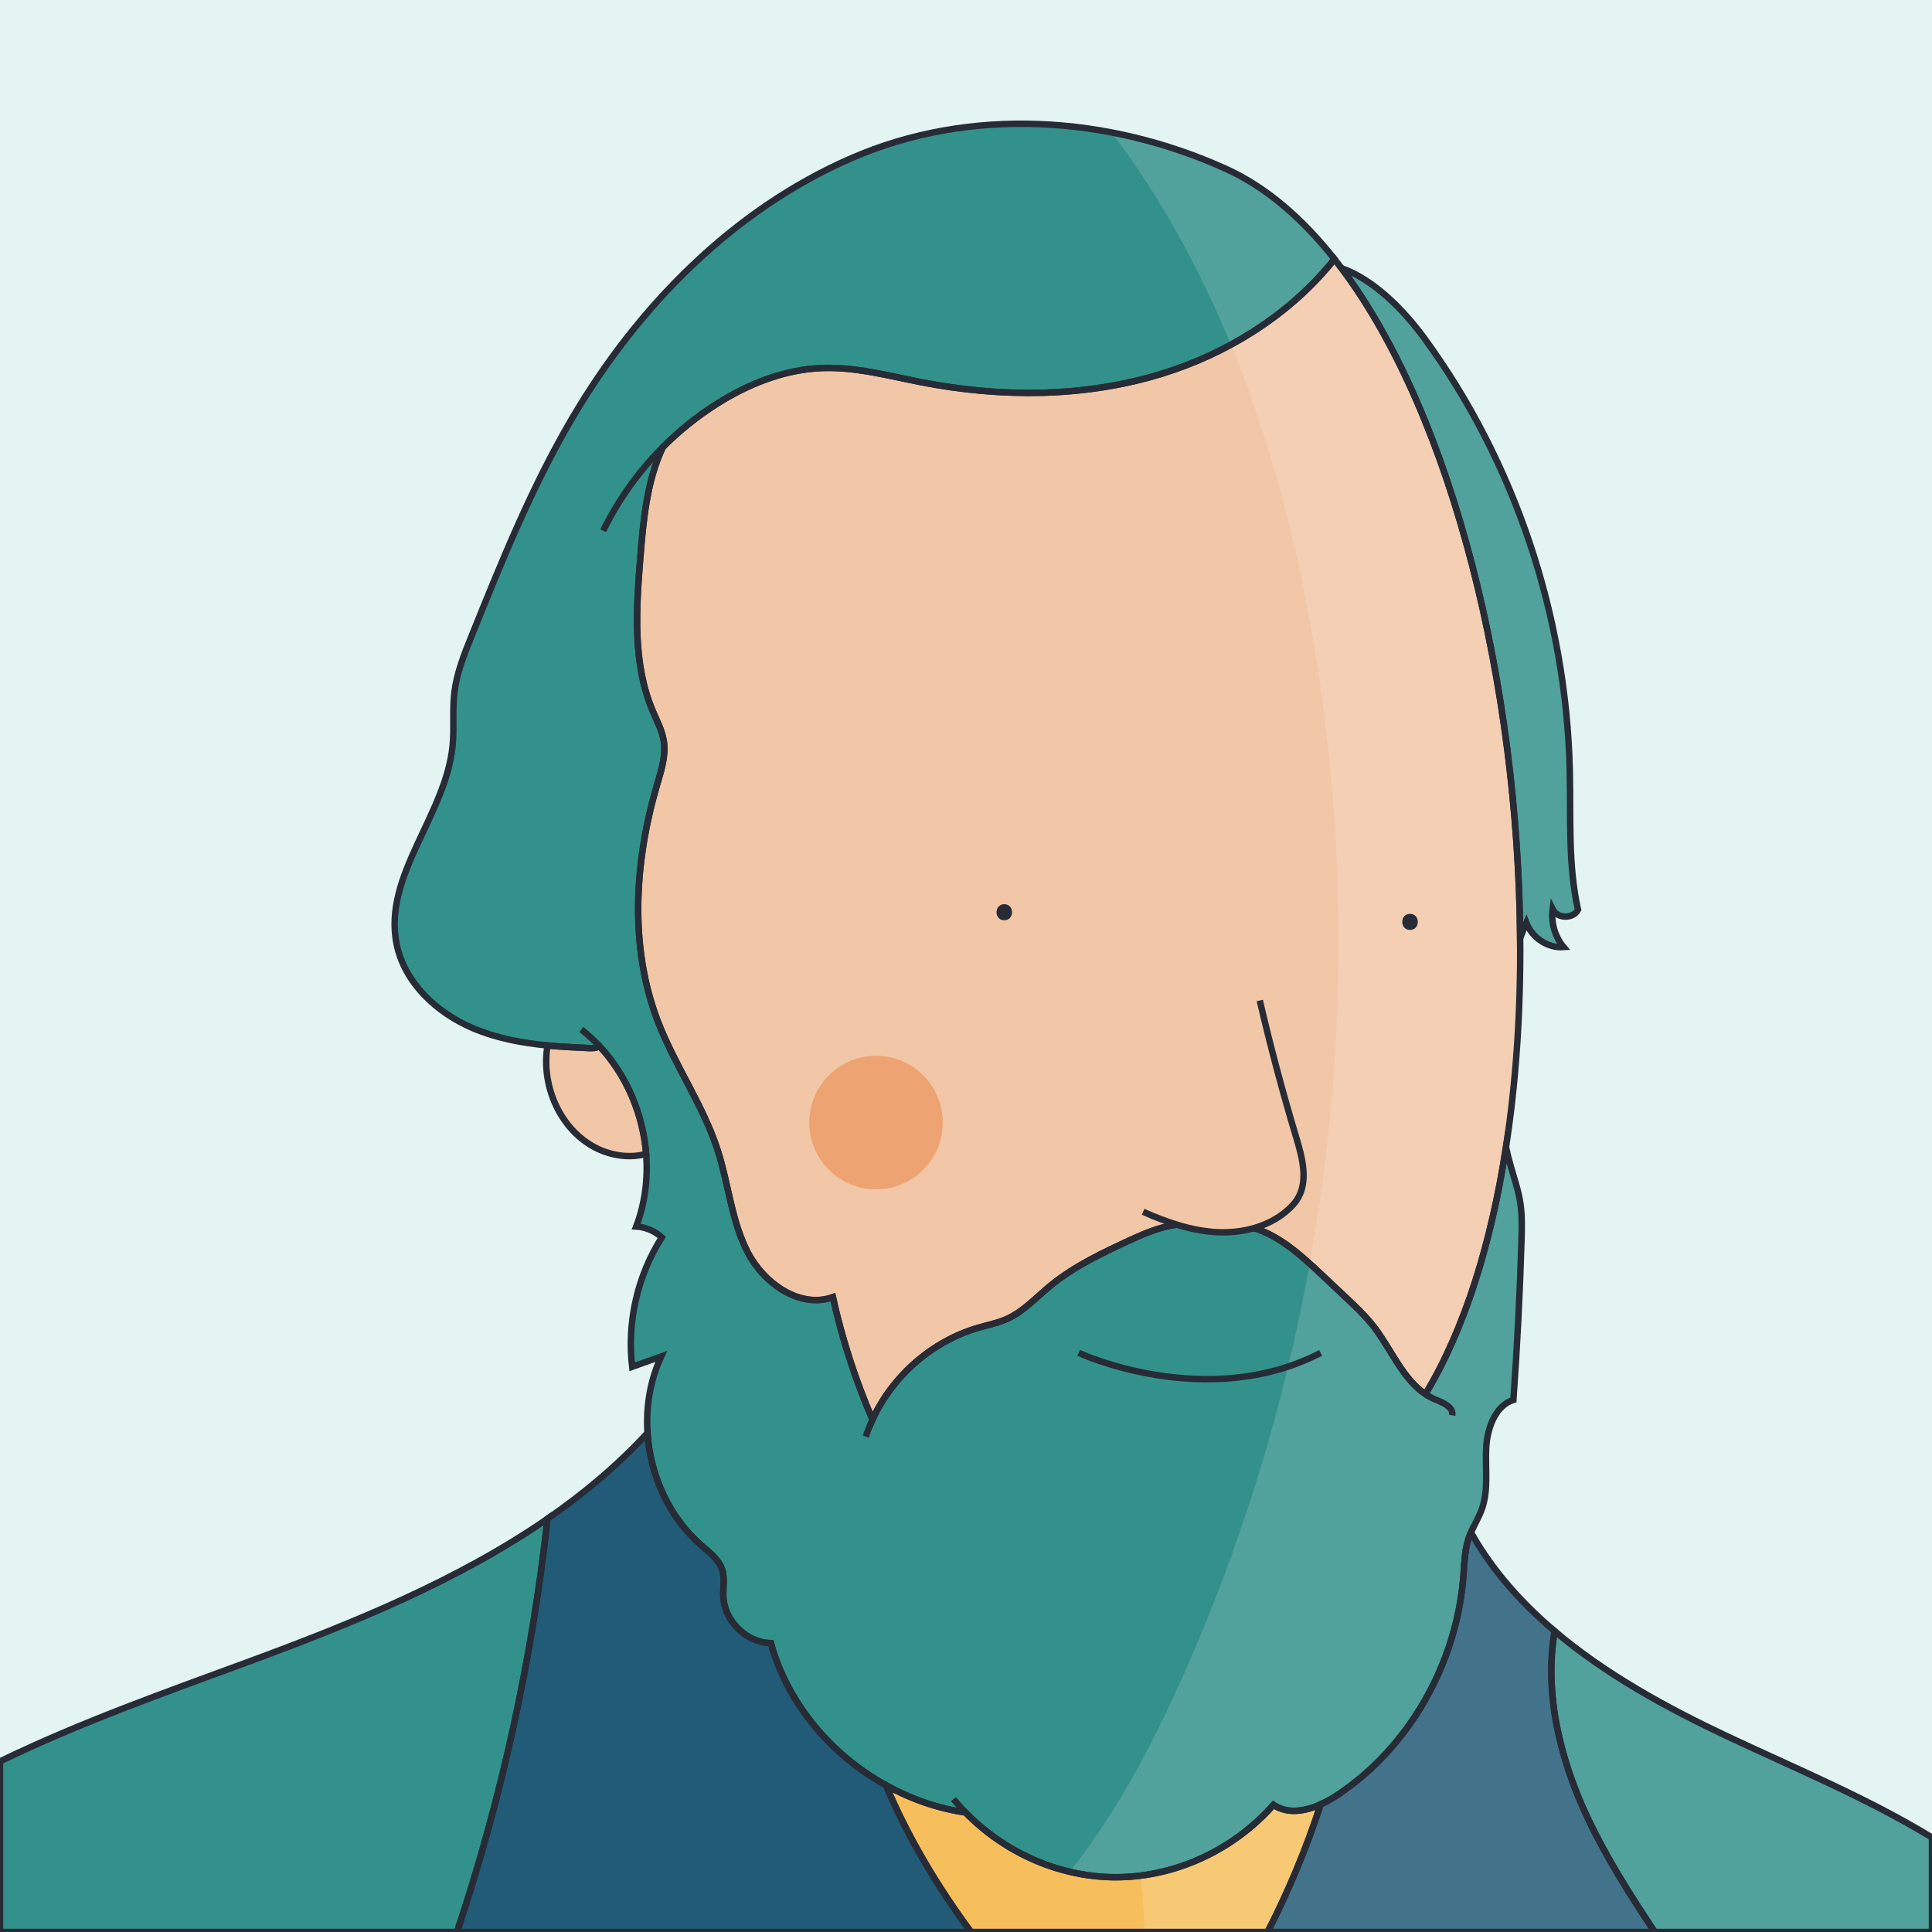 <?xml version="1.0" standalone="no"?>
<!DOCTYPE svg PUBLIC "-//W3C//DTD SVG 1.1//EN" "http://www.w3.org/Graphics/SVG/1.1/DTD/svg11.dtd">
<svg xmlns="http://www.w3.org/2000/svg" xmlns:xlink="http://www.w3.org/1999/xlink" version="1.1" id="Capa_1" x="0px" y="0px" viewBox="0 0 600 600" style="enable-background:new 0 0 600 600;" xml:space="preserve" width="600" height="600">
<style type="text/css">
	.st0{fill:#E3F4F3;}
	.st1{fill:#F2C7A7;}
	.st2{fill:#33918B;}
	.st3{fill:#215B77;}
	.st4{fill:#F7BF5C;}
	.st5{fill:none;}
	.st6{opacity:0.15;}
	.st7{fill:#FFFFFF;}
	.st8{fill:none;stroke:#272B36;stroke-width:2;stroke-miterlimit:10;}
	.st9{fill:#EDA472;}
	.st10{fill:#F2C7A7;stroke:#272B36;stroke-width:2;stroke-miterlimit:10;}
	.st11{fill:#272B36;}
</style>
<rect class="st0" width="600" height="600"/>
<path class="st1" d="M200.66,358.33c-5.31,1.56-11.61,0.46-16.56-2.35c-10.64-6.04-16.08-19.38-14.06-31.3  c4.3,0.41,8.63,0.63,12.92,0.81c1.1,0.04,2.34,0.03,3.21-0.6C194.59,333.92,199.68,345.99,200.66,358.33z"/>
<path class="st1" d="M472.1,291.31v0.02c0.19,22.48-1.24,44.49-4.41,64.99v0.02c-4.58,29.77-12.8,56.36-25.01,76.62  c-6.99-4.67-10.54-13.72-15.81-20.66c-2.73-3.59-6.04-6.69-9.32-9.77c-2.35-2.21-4.7-4.42-7.04-6.62  c-6.38-5.99-13.07-12.16-21.45-14.66c-4.5-1.35-9.58-1.36-13.96,0.2c-6.69-3.23-15.83-0.15-23.08,3.19  c-9.15,4.21-18.41,8.5-26.15,14.94c-4.23,3.52-8.06,7.71-13.07,9.99c-2.84,1.28-5.94,1.89-8.93,2.76  c-14.39,4.17-26.67,14.94-32.91,28.53c-5.29-12.25-9.42-25-12.3-38.02c-10.28,3.66-21.5-4.3-26.49-14.01  c-4.99-9.7-5.89-20.94-9.2-31.34c-4.49-14.11-13.34-26.44-18.65-40.26c-8.95-23.29-7.28-49.59-0.26-73.54  c1.3-4.44,2.8-9.04,2.07-13.61c-0.52-3.25-2.12-6.2-3.4-9.23c-6.31-14.85-5.15-31.67-3.87-47.75c0.93-11.65,2.07-23.88,7-34.25  c5.01-5.02,10.56-9.49,16.55-13.3c9.9-6.3,21.19-10.82,32.92-11.26c10.42-0.38,20.65,2.43,30.88,4.42  c24.64,4.8,50.51,4.76,74.5-2.61c20.12-6.19,38.83-17.79,52.28-33.87c0.5-0.58,0.98-1.17,1.45-1.77c0.72,0.92,1.44,1.85,2.15,2.8  h0.01C451.43,129.66,471.47,213.34,472.1,291.31z"/>
<path class="st2" d="M472.53,384.8c-0.5,16.67-1.34,33.33-2.53,49.95c-5.66,1.8-8.16,8.85-8.46,15.07  c-0.3,6.21,0.75,12.67-1.23,18.53c-0.9,2.64-2.37,5.02-3.49,7.56v0.01c-0.28,0.62-0.53,1.25-0.75,1.9  c-1.22,3.64-1.29,7.59-1.58,11.44c-2.05,27.4-16.93,53.4-38.97,68.09c-1.67,1.11-3.49,2.16-5.37,3c-4.92,2.22-10.3,3.08-14.67,0.17  c-12.72,14.42-31.39,22.8-50.06,22.46c-16.87-0.31-33.5-7.71-45.58-20.1c-8.64-1.27-17.01-4.2-24.68-8.44  c-17.03-9.42-30.56-25.34-35.75-44.15c-7.53-0.15-14.36-6.75-14.76-14.27c-0.16-2.89,0.51-5.88-0.4-8.62  c-1.05-3.13-3.88-5.23-6.37-7.4c-10.05-8.73-15.94-21.72-16.79-34.98c-0.54-8.13,0.82-16.35,4.26-23.76  c-3.01,1.07-6.02,2.15-9.03,3.22c-1.64-13.93,1.67-28.39,9.22-40.21c-2.18-1.97-5.03-3.18-7.96-3.37  c2.72-7.19,3.69-14.93,3.08-22.57c-0.98-12.34-6.07-24.41-14.49-33.44c-0.87,0.63-2.11,0.64-3.21,0.6  c-4.29-0.18-8.62-0.4-12.92-0.81c-7.95-0.78-15.79-2.24-23.11-5.34c-11.29-4.77-21.32-14.14-23.76-26.14  c-4.31-21.22,15.3-40.07,17.39-61.61c0.54-5.52-0.1-11.12,0.57-16.63c0.74-6.06,3.05-11.8,5.33-17.46  c9.29-23.04,18.63-46.19,31.22-67.61c20.37-34.65,49.94-64.79,86.81-80.8c36.86-16.02,79.63-13.24,116.25,3.35  c12.35,5.59,23.62,15.26,33.7,28.02c-0.47,0.6-0.95,1.19-1.45,1.77c-13.45,16.08-32.16,27.68-52.28,33.87  c-23.99,7.37-49.86,7.41-74.5,2.61c-10.23-1.99-20.46-4.8-30.88-4.42c-11.73,0.44-23.02,4.96-32.92,11.26  c-5.99,3.81-11.54,8.28-16.55,13.3c-4.93,10.37-6.07,22.6-7,34.25c-1.28,16.08-2.44,32.9,3.87,47.75c1.28,3.03,2.88,5.98,3.4,9.23  c0.73,4.57-0.77,9.17-2.07,13.61c-7.02,23.95-8.69,50.25,0.26,73.54c5.31,13.82,14.16,26.15,18.65,40.26  c3.31,10.4,4.21,21.64,9.2,31.34c4.99,9.71,16.21,17.67,26.49,14.01c2.88,13.02,7.01,25.77,12.3,38.02  c6.24-13.59,18.52-24.36,32.91-28.53c2.99-0.87,6.09-1.48,8.93-2.76c5.01-2.28,8.84-6.47,13.07-9.99c7.74-6.44,17-10.73,26.15-14.94  c7.25-3.34,16.39-6.42,23.08-3.19c4.38-1.56,9.46-1.55,13.96-0.2c8.38,2.5,15.07,8.67,21.45,14.66c2.34,2.2,4.69,4.41,7.04,6.62  c3.28,3.08,6.59,6.18,9.32,9.77c5.27,6.94,8.82,15.99,15.81,20.66c12.21-20.26,20.43-46.85,25.01-76.62  c0.46,2.03,0.98,4.02,1.55,6.02c1.09,3.79,2.38,7.55,2.95,11.46C472.72,377.45,472.63,381.14,472.53,384.8z"/>
<path class="st2" d="M490.07,282.53c-1.6,2.92-6.39,2.82-7.88-0.16c-0.54,4.19,0.73,8.6,3.4,11.76c-4.84,0.38-9.74-2.82-11.58-7.55  c-0.67,1.57-1.31,3.13-1.91,4.73c-0.63-77.97-20.67-161.65-55.5-208.05c9.97,3.58,19.13,12.73,25.83,21.91  c27.91,38.2,43.94,85.88,45.08,134.07C487.86,253.73,486.92,268.43,490.07,282.53z"/>
<path class="st2" d="M170.03,471.67c-4.79,43.61-14.23,86.7-28.1,128.33H0v-52.98c25.09-12.2,51.95-21.64,78.13-31.3  C109.9,503.99,142.39,490.76,170.03,471.67z"/>
<path class="st3" d="M301.54,600H141.93c13.87-41.63,23.31-84.72,28.1-128.33c11.29-7.8,21.77-16.59,31.06-26.65  c0.85,13.26,6.74,26.25,16.79,34.98c2.49,2.17,5.32,4.27,6.37,7.4c0.91,2.74,0.24,5.73,0.4,8.62c0.4,7.52,7.23,14.12,14.76,14.27  c5.19,18.81,18.72,34.73,35.75,44.15C281.95,570.6,291.07,585.81,301.54,600z"/>
<path class="st4" d="M410.15,560.35c-4.43,13.63-9.96,26.89-16.49,39.65h-92.12c-10.47-14.19-19.59-29.4-26.38-45.56  c7.67,4.24,16.04,7.17,24.68,8.44c12.08,12.39,28.71,19.79,45.58,20.1c18.67,0.34,37.34-8.04,50.06-22.46  C399.85,563.43,405.23,562.57,410.15,560.35z"/>
<path class="st3" d="M513.89,600H393.66c6.53-12.76,12.06-26.02,16.49-39.65c1.88-0.84,3.7-1.89,5.37-3  c22.04-14.69,36.92-40.69,38.97-68.09c0.29-3.85,0.36-7.8,1.58-11.44c0.22-0.65,0.47-1.28,0.75-1.9  c6.62,11.77,15.61,21.85,25.99,30.65c-3.33,19.46,1.75,40.02,10.27,58.06C498.93,577.02,506.31,588.56,513.89,600z"/>
<path class="st2" d="M600,570.67V600h-86.11c-7.58-11.44-14.96-22.98-20.81-35.37c-8.52-18.04-13.6-38.6-10.27-58.06  c15.8,13.4,34.83,23.81,53.65,32.68C557.76,549.28,580.01,558.46,600,570.67z"/>
<path class="st5" d="M270.96,440.86c-0.79,1.72-1.49,3.49-2.08,5.3"/>
<path class="st5" d="M187.31,164.84c4.69-9.61,11-18.42,18.55-25.99"/>
<path class="st5" d="M442.68,432.96c0.97,0.66,2.01,1.23,3.13,1.69c2.4,0.99,5.64,2.34,5.19,4.89"/>
<path class="st5" d="M186.17,324.89c-1.74-1.86-3.62-3.6-5.64-5.18"/>
<path class="st5" d="M299.84,562.88c-1.3-1.32-2.54-2.71-3.73-4.15"/>
<g class="st6">
	<path class="st7" d="M600,570.67V600H355.44c-0.14-5.85-0.54-11.69-1.21-17.51c-0.56,0.07-1.12,0.14-1.68,0.19   c-0.14,0.02-0.28,0.04-0.41,0.04c-0.59,0.06-1.19,0.11-1.78,0.14c-0.65,0.05-1.3,0.08-1.95,0.1c-0.63,0.02-1.26,0.03-1.89,0.03   c-0.37,0-0.73,0-1.1-0.01c-1.33-0.02-2.66-0.09-3.99-0.21c-0.34-0.02-0.67-0.05-1.01-0.09c-0.55-0.05-1.11-0.12-1.66-0.19   c-0.49-0.06-0.99-0.13-1.48-0.21c-0.44-0.06-0.87-0.13-1.29-0.21c-0.52-0.09-1.04-0.18-1.56-0.29c-0.49-0.09-0.98-0.2-1.47-0.31   c-0.26-0.06-0.52-0.12-0.78-0.18c14.32-17.92,25.21-38.55,34.65-59.54c18.55-41.26,31.9-84.81,39.92-129.33   c12.25-68.04,12.02-138.34-1.24-206.2c-5.25-26.86-12.78-53.73-23.24-79.17c-9.68-23.59-21.88-45.94-37.1-65.92   c12.21,2.33,24.19,6.15,35.57,11.31c12.35,5.59,23.62,15.26,33.7,28.02c0.72,0.92,1.44,1.85,2.15,2.8h0.01   c9.97,3.58,19.13,12.73,25.83,21.91c27.91,38.2,43.94,85.88,45.08,134.07c0.35,14.49-0.59,29.19,2.56,43.29   c-1.6,2.92-6.39,2.82-7.88-0.16c-0.54,4.19,0.73,8.6,3.4,11.76c-4.84,0.38-9.74-2.82-11.58-7.55c-0.67,1.57-1.31,3.13-1.91,4.73   v0.02c0.19,22.48-1.24,44.49-4.41,64.99v0.02c0.46,2.03,0.98,4.02,1.55,6.02c1.09,3.79,2.38,7.55,2.95,11.46   c0.53,3.63,0.44,7.32,0.34,10.98c-0.5,16.67-1.34,33.33-2.53,49.95c-5.66,1.8-8.16,8.85-8.46,15.07   c-0.3,6.21,0.75,12.67-1.23,18.53c-0.9,2.64-2.37,5.02-3.49,7.56v0.01c6.62,11.77,15.61,21.85,25.99,30.65   c15.8,13.4,34.83,23.81,53.65,32.68C557.76,549.28,580.01,558.46,600,570.67z"/>
</g>
<path class="st8" d="M200.66,358.33c-5.31,1.56-11.61,0.46-16.56-2.35c-10.64-6.04-16.08-19.38-14.06-31.3  c4.3,0.41,8.63,0.63,12.92,0.81c1.1,0.04,2.34,0.03,3.21-0.6C194.59,333.92,199.68,345.99,200.66,358.33z"/>
<path class="st8" d="M472.1,291.31v0.02c0.19,22.48-1.24,44.49-4.41,64.99v0.02c-4.58,29.77-12.8,56.36-25.01,76.62  c-6.99-4.67-10.54-13.72-15.81-20.66c-2.73-3.59-6.04-6.69-9.32-9.77c-2.35-2.21-4.7-4.42-7.04-6.62  c-6.38-5.99-13.07-12.16-21.45-14.66c-4.5-1.35-9.58-1.36-13.96,0.2c-6.69-3.23-15.83-0.15-23.08,3.19  c-9.15,4.21-18.41,8.5-26.15,14.94c-4.23,3.52-8.06,7.71-13.07,9.99c-2.84,1.28-5.94,1.89-8.93,2.76  c-14.39,4.17-26.67,14.94-32.91,28.53c-5.29-12.25-9.42-25-12.3-38.02c-10.28,3.66-21.5-4.3-26.49-14.01  c-4.99-9.7-5.89-20.94-9.2-31.34c-4.49-14.11-13.34-26.44-18.65-40.26c-8.95-23.29-7.28-49.59-0.26-73.54  c1.3-4.44,2.8-9.04,2.07-13.61c-0.52-3.25-2.12-6.2-3.4-9.23c-6.31-14.85-5.15-31.67-3.87-47.75c0.93-11.65,2.07-23.88,7-34.25  c5.01-5.02,10.56-9.49,16.55-13.3c9.9-6.3,21.19-10.82,32.92-11.26c10.42-0.38,20.65,2.43,30.88,4.42  c24.64,4.8,50.51,4.76,74.5-2.61c20.12-6.19,38.83-17.79,52.28-33.87c0.5-0.58,0.98-1.17,1.45-1.77c0.72,0.92,1.44,1.85,2.15,2.8  h0.01C451.43,129.66,471.47,213.34,472.1,291.31z"/>
<path class="st8" d="M472.53,384.8c-0.5,16.67-1.34,33.33-2.53,49.95c-5.66,1.8-8.16,8.85-8.46,15.07  c-0.3,6.21,0.75,12.67-1.23,18.53c-0.9,2.64-2.37,5.02-3.49,7.56v0.01c-0.28,0.62-0.53,1.25-0.75,1.9  c-1.22,3.64-1.29,7.59-1.58,11.44c-2.05,27.4-16.93,53.4-38.97,68.09c-1.67,1.11-3.49,2.16-5.37,3c-4.92,2.22-10.3,3.08-14.67,0.17  c-12.72,14.42-31.39,22.8-50.06,22.46c-16.87-0.31-33.5-7.71-45.58-20.1c-8.64-1.27-17.01-4.2-24.68-8.44  c-17.03-9.42-30.56-25.34-35.75-44.15c-7.53-0.15-14.36-6.75-14.76-14.27c-0.16-2.89,0.51-5.88-0.4-8.62  c-1.05-3.13-3.88-5.23-6.37-7.4c-10.05-8.73-15.94-21.72-16.79-34.98c-0.54-8.13,0.82-16.35,4.26-23.76  c-3.01,1.07-6.02,2.15-9.03,3.22c-1.64-13.93,1.67-28.39,9.22-40.21c-2.18-1.97-5.03-3.18-7.96-3.37  c2.72-7.19,3.69-14.93,3.08-22.57c-0.98-12.34-6.07-24.41-14.49-33.44c-0.87,0.63-2.11,0.64-3.21,0.6  c-4.29-0.18-8.62-0.4-12.92-0.81c-7.95-0.78-15.79-2.24-23.11-5.34c-11.29-4.77-21.32-14.14-23.76-26.14  c-4.31-21.22,15.3-40.07,17.39-61.61c0.54-5.52-0.1-11.12,0.57-16.63c0.74-6.06,3.05-11.8,5.33-17.46  c9.29-23.04,18.63-46.19,31.22-67.61c20.37-34.65,49.94-64.79,86.81-80.8c36.86-16.02,79.63-13.24,116.25,3.35  c12.35,5.59,23.62,15.26,33.7,28.02c-0.47,0.6-0.95,1.19-1.45,1.77c-13.45,16.08-32.16,27.68-52.28,33.87  c-23.99,7.37-49.86,7.41-74.5,2.61c-10.23-1.99-20.46-4.8-30.88-4.42c-11.73,0.44-23.02,4.96-32.92,11.26  c-5.99,3.81-11.54,8.28-16.55,13.3c-4.93,10.37-6.07,22.6-7,34.25c-1.28,16.08-2.44,32.9,3.87,47.75c1.28,3.03,2.88,5.98,3.4,9.23  c0.73,4.57-0.77,9.17-2.07,13.61c-7.02,23.95-8.69,50.25,0.26,73.54c5.31,13.82,14.16,26.15,18.65,40.26  c3.31,10.4,4.21,21.64,9.2,31.34c4.99,9.71,16.21,17.67,26.49,14.01c2.88,13.02,7.01,25.77,12.3,38.02  c6.24-13.59,18.52-24.36,32.91-28.53c2.99-0.87,6.09-1.48,8.93-2.76c5.01-2.28,8.84-6.47,13.07-9.99c7.74-6.44,17-10.73,26.15-14.94  c7.25-3.34,16.39-6.42,23.08-3.19c4.38-1.56,9.46-1.55,13.96-0.2c8.38,2.5,15.07,8.67,21.45,14.66c2.34,2.2,4.69,4.41,7.04,6.62  c3.28,3.08,6.59,6.18,9.32,9.77c5.27,6.94,8.82,15.99,15.81,20.66c12.21-20.26,20.43-46.85,25.01-76.62  c0.46,2.03,0.98,4.02,1.55,6.02c1.09,3.79,2.38,7.55,2.95,11.46C472.72,377.45,472.63,381.14,472.53,384.8z"/>
<path class="st8" d="M490.07,282.53c-1.6,2.92-6.39,2.82-7.88-0.16c-0.54,4.19,0.73,8.6,3.4,11.76c-4.84,0.38-9.74-2.82-11.58-7.55  c-0.67,1.57-1.31,3.13-1.91,4.73c-0.63-77.97-20.67-161.65-55.5-208.05c9.97,3.58,19.13,12.73,25.83,21.91  c27.91,38.2,43.94,85.88,45.08,134.07C487.86,253.73,486.92,268.43,490.07,282.53z"/>
<path class="st8" d="M170.03,471.67c-4.79,43.61-14.23,86.7-28.1,128.33H0v-52.98c25.09-12.2,51.95-21.64,78.13-31.3  C109.9,503.99,142.39,490.76,170.03,471.67z"/>
<path class="st8" d="M301.54,600H141.93c13.87-41.63,23.31-84.72,28.1-128.33c11.29-7.8,21.77-16.59,31.06-26.65  c0.85,13.26,6.74,26.25,16.79,34.98c2.49,2.17,5.32,4.27,6.37,7.4c0.91,2.74,0.24,5.73,0.4,8.62c0.4,7.52,7.23,14.12,14.76,14.27  c5.19,18.81,18.72,34.73,35.75,44.15C281.95,570.6,291.07,585.81,301.54,600z"/>
<path class="st8" d="M410.15,560.35c-4.43,13.63-9.96,26.89-16.49,39.65h-92.12c-10.47-14.19-19.59-29.4-26.38-45.56  c7.67,4.24,16.04,7.17,24.68,8.44c12.08,12.39,28.71,19.79,45.58,20.1c18.67,0.34,37.34-8.04,50.06-22.46  C399.85,563.43,405.23,562.57,410.15,560.35z"/>
<path class="st8" d="M513.89,600H393.66c6.53-12.76,12.06-26.02,16.49-39.65c1.88-0.84,3.7-1.89,5.37-3  c22.04-14.69,36.92-40.69,38.97-68.09c0.29-3.85,0.36-7.8,1.58-11.44c0.22-0.65,0.47-1.28,0.75-1.9  c6.62,11.77,15.61,21.85,25.99,30.65c-3.33,19.46,1.75,40.02,10.27,58.06C498.93,577.02,506.31,588.56,513.89,600z"/>
<path class="st8" d="M600,570.67V600h-86.11c-7.58-11.44-14.96-22.98-20.81-35.37c-8.52-18.04-13.6-38.6-10.27-58.06  c15.8,13.4,34.83,23.81,53.65,32.68C557.76,549.28,580.01,558.46,600,570.67z"/>
<path class="st8" d="M270.96,440.86c-0.79,1.72-1.49,3.49-2.08,5.3"/>
<path class="st8" d="M187.31,164.84c4.69-9.61,11-18.42,18.55-25.99"/>
<path class="st8" d="M442.68,432.96c0.97,0.66,2.01,1.23,3.13,1.69c2.4,0.99,5.64,2.34,5.19,4.89"/>
<path class="st8" d="M186.17,324.89c-1.74-1.86-3.62-3.6-5.64-5.18"/>
<line class="st8" x1="456.82" y1="475.92" x2="456.81" y2="475.92"/>
<path class="st8" d="M299.84,562.88c-1.3-1.32-2.54-2.71-3.73-4.15"/>
<line class="st8" x1="456.82" y1="475.92" x2="456.81" y2="475.92"/>
<circle class="st9" cx="272.06" cy="348.63" r="20.74"/>
<path class="st10" d="M391.23,310.71c3.34,14.36,7.14,28.62,11.39,42.74c1.92,6.38,3.8,13.77,0.07,19.28  c-0.57,0.84-1.25,1.61-1.98,2.32c-5.8,5.66-14.28,7.97-22.38,7.63c-8.1-0.34-15.91-3.07-23.32-6.34"/>
<g>
	<g>
		<path class="st11" d="M311.89,285.8c3.22,0,3.22-5,0-5C308.68,280.8,308.67,285.8,311.89,285.8L311.89,285.8z"/>
	</g>
</g>
<g>
	<g>
		<path class="st11" d="M437.9,288.8c3.22,0,3.22-5,0-5C434.68,283.8,434.68,288.8,437.9,288.8L437.9,288.8z"/>
	</g>
</g>
<path class="st8" d="M334.98,420.15c0,0,39.63,18.38,75.17,0"/>
</svg>
